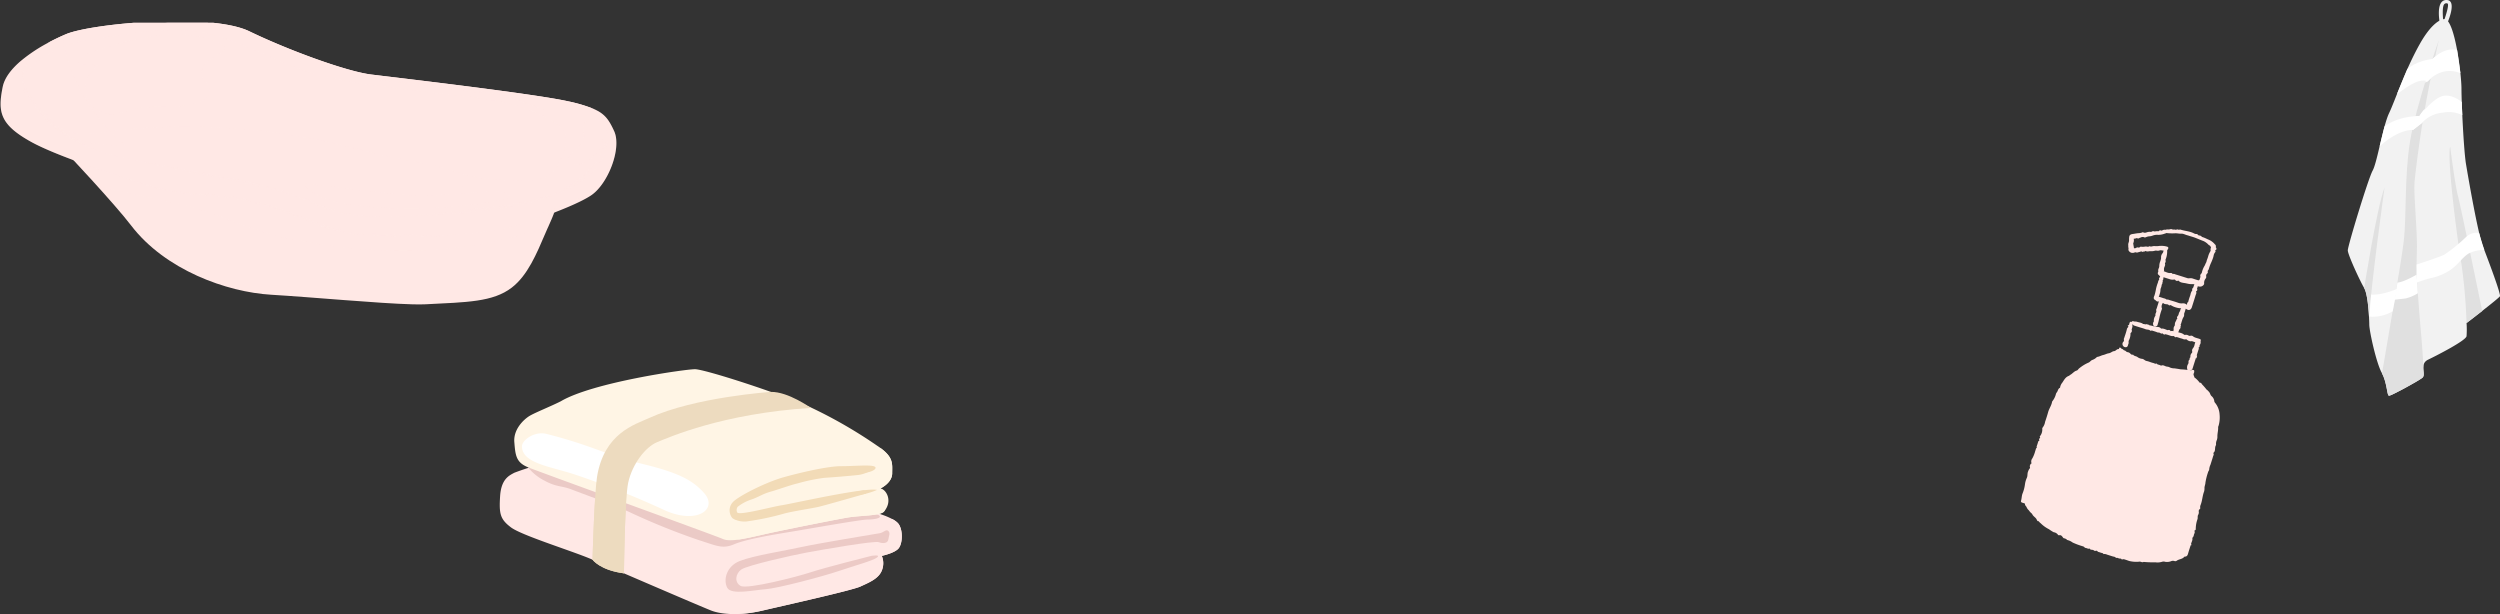 <svg xmlns="http://www.w3.org/2000/svg" xmlns:xlink="http://www.w3.org/1999/xlink" width="657" height="161.375" viewBox="0 0 657 161.375"><rect x="0" y="0" width="657" height="161.375" fill="#333333" stroke="none"/><defs><clipPath id="a"><rect width="162" height="74" transform="translate(0 0)" fill="#ffe8e5"/></clipPath><clipPath id="c"><rect width="132.627" height="29.231" fill="#ffe8e5"/></clipPath><clipPath id="d"><rect width="142.81" height="39.707" fill="#ffe8e5"/></clipPath><clipPath id="e"><rect width="27.461" height="28.638" fill="#ffe8e5"/></clipPath><clipPath id="f"><rect width="161.84" height="46.271" fill="#ffe8e5"/></clipPath><clipPath id="g"><rect width="48.872" height="19.409" fill="#ffe8e5"/></clipPath><clipPath id="h"><rect width="46.879" height="8.542" fill="#ffe8e5"/></clipPath><clipPath id="i"><rect width="62.855" height="14.68" fill="#ffe8e5"/></clipPath><clipPath id="j"><rect width="82.085" height="15.085" fill="#ffe8e5"/></clipPath><clipPath id="k"><rect width="18.621" height="14.872" fill="#ffe8e5"/></clipPath><clipPath id="l"><rect width="17.648" height="24.011" fill="#ffe8e5"/></clipPath><clipPath id="m"><rect width="54.711" height="6.587" fill="#ffe8e5"/></clipPath><clipPath id="n"><rect width="9.622" height="12.161" fill="#ffe8e5"/></clipPath><clipPath id="o"><rect width="38.242" height="20.911" fill="#ffe8e5"/></clipPath><clipPath id="p"><rect width="52.238" height="87.598" fill="#ffe8e5"/></clipPath><clipPath id="q"><rect width="105.662" height="64.348" fill="none"/></clipPath><clipPath id="r"><rect width="40" height="104" fill="none"/></clipPath></defs><g transform="translate(-483 -4859)"><g transform="translate(483 4865)"><g transform="translate(0 0)" clip-path="url(#a)"><g clip-path="url(#a)"><path d="M163.277,94.3c-.431.945-.85,1.917-1.271,2.9-2.308,5.385-4.645,11.058-8.835,14.283-4.958,3.812-11.826,3.824-22.664,4.382-.893.045-2.067.045-3.464.009-8.776-.228-26.282-1.876-37.113-2.52-11.655-.691-27.859-6.5-36.81-18.224-4.31-5.643-16.485-18.652-20.185-22.514L165.517,85.135s.554,3.031-2.24,9.164" transform="translate(-18.68 -41.898)" fill="#ffe8e5"/><g transform="translate(14.254 30.715)" opacity="0.22" style="mix-blend-mode:multiply;isolation:isolate"><g clip-path="url(#c)"><path d="M165.516,85.135,32.934,72.613c2.123,2.215,7.305,7.263,12,12.333,10.631,2.713,21.036,3.933,31.215,7.647a37.193,37.193,0,0,0,5.445,2.138c4.025,1.188,7.576,2.851,11.6,3.563,17.046,3.563,32.909,4.751,49.718,2.138,6.82-1.044,13.3-2.993,19.774-4.8q.3-.674.594-1.334c2.792-6.135,2.238-9.165,2.238-9.165" transform="translate(-32.934 -72.613)" fill="#ffe8e5"/></g></g><path d="M155.207,45.792c-4.472,3.01-17.16,7.375-22.068,8.664S93.963,59.437,80.2,52.295s-32.411-6.558-37.57-8.045S16.233,36.3,8,31.733-.775,23.851.553,17.293c.5-2.468,2.417-4.856,4.977-7a41.242,41.242,0,0,1,6.8-4.511c1.636-.888,3.281-1.668,4.823-2.323C23.876.6,55.15-2.257,65.369,2.689S90.886,13.238,97.377,14.043s42.876,5.041,51.709,7.034a39.19,39.19,0,0,1,6.672,1.957c.4.173.767.349,1.1.535,2.271,1.24,3.2,2.8,4.38,5.359,2.05,4.433-1.565,13.857-6.034,16.864" transform="translate(0.16 -0.461)" fill="#ffe8e5"/><path d="M157.16,34.368c-1.7,4.637-8.189,7.658-16.258,8.773-1.51.207-3.075.349-4.676.42-3.246.147-8.44.194-14.283.119-12.422-.166-27.771-.9-33.51-2.47-2.479-.677-7.339-1.63-13.249-2.661C70.24,37.686,64.562,36.767,58.93,35.9c-10.554-1.615-20.948-3.036-26.036-3.518C21.847,31.341,13.749,20.759,13.5,14.573c-.227-5.58,11.38-10.955,16.9-11.648,3.281-.413,10.195-1.3,16.845-1.938,4.533-.43,8.944-.741,12.006-.7C63.734.35,71.113,3.31,77.508,6.243c4.37,2.005,8.282,4,10.5,5.045,3.161,1.5,16.895,3.283,30.131,5.114,9.6,1.325,18.945,2.677,23.8,3.955.313.083.623.167.926.252,10.933,3.088,16.257,8.4,14.3,13.758" transform="translate(-7.558 -0.623)" fill="#ffe8e5"/><g transform="translate(5.934 1.86)" opacity="0.24" style="mix-blend-mode:screen;isolation:isolate"><g clip-path="url(#d)"><path d="M154.439,40.352c1.518-3.074,3.547-7.418-.558-10.231-10.23-7.01-23.908-6.943-35.748-8.577-11.211-1.548-22.9-2.329-33.516-6.506C74.937,11.229,65.7,5.764,55.035,5.431c-8.2-.256-16.536,1.617-24.641,2.635-5.519.694-17.126,6.069-16.9,11.648.142,3.484,4.394,5.549,6.558,8.144,4.685,5.619,8.581,5.321,15.12,4.429a151.019,151.019,0,0,1,22.86-1.456,174.916,174.916,0,0,1,32.9,3.442c7.677,1.5,15.121,3.8,22.842,5.238a101.331,101.331,0,0,1,14.187,3.343c4.4,1.5,7.766,1.781,12.5,2.043,6.011.332,11.231,1.018,13.978-4.545" transform="translate(-13.492 -5.407)" fill="#ffe8e5"/></g></g><g transform="translate(5.934 4.07)" opacity="0.17" style="mix-blend-mode:multiply;isolation:isolate"><g clip-path="url(#e)"><path d="M24.3,11.809q-.1-.618-.178-1.255c-5.417,2.152-10.788,5.984-10.629,9.879.252,6.186,8.353,16.769,19.4,17.813,1.982.187,4.771.517,8.058.945C32.826,32.136,26.578,23.426,24.3,11.809" transform="translate(-13.491 -10.554)" fill="#ffe8e5"/></g></g><g transform="translate(0.16 9.829)" opacity="0.18" style="mix-blend-mode:screen;isolation:isolate"><g clip-path="url(#f)"><path d="M155.3,59.008c-4.472,3.01-17.253,7.834-22.161,9.124S93.964,73.114,80.2,65.971s-32.411-6.559-37.57-8.046S16.234,49.977,8,45.409-.774,37.528.554,30.969c.5-2.468,2.417-4.855,4.976-7-.483,7.44,4.236,14.8,10.491,19.079,6.906,4.73,15.358,6.483,23.583,7.984,12.157,2.219,24.438,4.126,36.142,8.1,5.924,2.012,11.724,4.556,17.9,5.532,5.691.9,11.5.432,17.236-.123q10.085-.976,20.136-2.3c6.011-.793,12.1-1.706,17.633-4.2,4.358-1.965,8.478-5.15,10.079-9.666a11.236,11.236,0,0,0-1.87-11.129c2.271,1.24,3.2,2.8,4.38,5.359,2.05,4.433-1.472,13.4-5.942,16.4" transform="translate(0 -23.966)" fill="#ffe8e5"/></g></g><path d="M172.247,23.034q-27.391-3.634-54.78-7.266c-6.577-.872-13.211-1.758-19.451-4.017-3.821-1.383-7.99-4.1-11.738-5.671C70.7-.437,55.523,0,38.014,3.5a86.946,86.946,0,0,0-9.191,2.275c1.636-.888,3.281-1.667,4.823-2.323C40.365.6,71.639-2.256,81.858,2.689s25.517,10.55,32.009,11.355,42.876,5.041,51.709,7.034a39.2,39.2,0,0,1,6.672,1.957" transform="translate(-16.329 -0.461)" fill="#ffe8e5"/><g transform="translate(110.237 31.321)" opacity="0.51"><g clip-path="url(#g)"><path d="M306.1,74.023a17.621,17.621,0,0,1-3.119,6.234,23.078,23.078,0,0,1-5.1,4.8A36.745,36.745,0,0,1,284.958,90.3c-2.277.514-4.576.9-6.876,1.26s-4.608.675-6.921.929-4.633.461-6.954.626-4.647.26-6.972.314l0-.038.94-.058-.937.1,0-.038c4.642-.28,9.274-.692,13.883-1.278s9.213-1.266,13.739-2.273a48.4,48.4,0,0,0,6.661-1.945,30.713,30.713,0,0,0,6.165-3.14,22.991,22.991,0,0,0,5.126-4.642,18.051,18.051,0,0,0,3.3-6.093" transform="translate(-257.233 -74.023)" fill="#ffe8e5"/></g></g><g transform="translate(96.55 14.679)" opacity="0.49"><g clip-path="url(#h)"><path d="M225.248,35.263c3.98.3,7.953.685,11.924,1.092s7.935.879,11.9,1.371q2.968.394,5.931.837c1.973.316,3.95.6,5.906,1.04a37.435,37.435,0,0,1,5.718,1.829c1.86.731,3.711,1.487,5.5,2.373-1.835-.787-3.7-1.5-5.583-2.154a37.519,37.519,0,0,0-5.712-1.69c-3.908-.741-7.869-1.259-11.824-1.765-3.954-.531-7.916-.994-11.877-1.48Z" transform="translate(-225.248 -35.263)" fill="#ffe8e5"/></g></g><g transform="translate(36.838 36.344)" opacity="0.5"><g clip-path="url(#i)"><path d="M85.711,85.722l15.9,3.121c5.287,1.076,10.638,1.84,15.909,3.09,2.632.623,5.25,1.314,7.825,2.159,1.289.416,2.564.883,3.813,1.419.627.261,1.238.565,1.846.875s1.191.611,1.81.871a36.977,36.977,0,0,0,7.723,2.276,44.013,44.013,0,0,0,8.032.863,44.172,44.172,0,0,1-8.074-.634,37.064,37.064,0,0,1-7.823-2.168c-.631-.254-1.244-.554-1.854-.856l-.9-.442c-.3-.148-.614-.27-.92-.406-1.235-.522-2.5-.978-3.785-1.385-2.562-.826-5.174-1.5-7.8-2.108s-5.265-1.167-7.917-1.648c-2.662-.463-5.314-.991-7.956-1.547l-7.923-1.694Z" transform="translate(-85.711 -85.722)" fill="#ffe8e5"/></g></g><g transform="translate(33.724 41.016)" opacity="0.46"><g clip-path="url(#j)"><path d="M78.434,96.6a69.813,69.813,0,0,0,10.114,2.809c1.716.339,3.444.611,5.181.8s3.48.2,5.241.292a72.211,72.211,0,0,1,10.429,1.468q2.579.54,5.124,1.227a46.476,46.476,0,0,1,5.029,1.614c3.245,1.335,6.484,2.657,9.8,3.77a45.958,45.958,0,0,0,10.161,2.4c.862.077,1.733.05,2.614.058l2.63.035q2.629.05,5.256.137,5.254.2,10.5.478c-7.011-.213-14-.329-21.029-.343a30.9,30.9,0,0,1-5.21-.876c-1.71-.418-3.394-.927-5.061-1.48-3.336-1.1-6.6-2.417-9.841-3.74a46.063,46.063,0,0,0-4.972-1.617q-2.528-.7-5.094-1.242a77.314,77.314,0,0,0-10.364-1.528c-1.736-.116-3.5-.147-5.249-.358s-3.479-.5-5.2-.867A69.926,69.926,0,0,1,78.434,96.6" transform="translate(-78.434 -96.603)" fill="#ffe8e5"/></g></g><g transform="translate(142.212 35.297)" opacity="0.51"><g clip-path="url(#k)"><path d="M331.953,98.155c1.927-.856,3.922-1.53,5.865-2.324a46.208,46.208,0,0,0,5.7-2.609,12.642,12.642,0,0,0,4.451-4.246,16.747,16.747,0,0,0,1.525-2.733,20.365,20.365,0,0,0,1.078-2.961,16.7,16.7,0,0,1-2.3,5.895,15.286,15.286,0,0,1-1.972,2.511c-.192.186-.37.382-.573.56s-.41.359-.627.517l-.662.459-.686.41a30.921,30.921,0,0,1-2.862,1.381c-.972.413-1.95.811-2.946,1.155s-1.991.69-2.991,1.017-2.01.619-3,.967" transform="translate(-331.953 -83.283)" fill="#ffe8e5"/></g></g><g transform="translate(5.794 8.697)" opacity="0.54"><g clip-path="url(#l)"><path d="M16.147,21.33a14.332,14.332,0,0,0-2.2,3.426,5.612,5.612,0,0,0-.219,3.918,6.879,6.879,0,0,0,.366.93c.13.3.3.606.452.909.321.6.653,1.2,1.006,1.778a33.575,33.575,0,0,0,2.3,3.364,24.7,24.7,0,0,0,2.719,3.018,16.586,16.586,0,0,0,1.565,1.285c.543.391,1.128.768,1.683,1.164a32.827,32.827,0,0,0,6.991,4.218,18.147,18.147,0,0,1-3.743-1.688c-1.18-.7-2.307-1.483-3.452-2.227a22.367,22.367,0,0,1-3.334-2.433,24.94,24.94,0,0,1-2.8-3.047,33.953,33.953,0,0,1-2.3-3.434c-.351-.593-.68-1.2-1-1.809a9.719,9.719,0,0,1-.8-1.929,6.206,6.206,0,0,1-.193-2.094,6.012,6.012,0,0,1,.549-2.017,13.454,13.454,0,0,1,2.412-3.334" transform="translate(-13.166 -21.33)" fill="#ffe8e5"/></g></g><g transform="translate(79.797 42.227)" opacity="0.46"><g clip-path="url(#m)"><path d="M186.1,99.424c3.138,3.95,8.562,5.11,13.561,5.706a125.69,125.69,0,0,0,41.15-1.9c-1.278-1.732-3.8-1.794-5.941-1.661-8.381.522-16.827,1.513-25.217.593-7.85-.862-15.687-1.921-23.554-2.736" transform="translate(-186.099 -99.424)" fill="#ffe8e5"/></g></g><g transform="translate(149.037 25.229)" opacity="0.46"><g clip-path="url(#n)"><path d="M351.986,65.975a12.907,12.907,0,0,1-2.5,2.726,4.371,4.371,0,0,0-1.579,3.233,8.6,8.6,0,0,0,9.607-8.005c.127-1.988-1.459-4.984-3.963-3.845-2.448,1.113-.469,3.884-1.568,5.891" transform="translate(-347.902 -59.834)" fill="#ffe8e5"/></g></g><g transform="translate(20.72 3.088)" opacity="0.14"><g clip-path="url(#o)"><path d="M50.76,13.168c-1.346.517-2.93,1.508-2.69,2.933a14.631,14.631,0,0,1,5.1.407,6.992,6.992,0,0,0-3.2,7.553,6.964,6.964,0,0,0,6.4,5.116c1.955.046,3.816-.751,5.714-1.223,5.452-1.356,11.331-.039,16.728-1.6a6.1,6.1,0,0,0,2.823-1.52,2.782,2.782,0,0,0,.637-2.993c-.388-.809-1.245-1.3-1.694-2.074-.765-1.324-.1-3.073,1-4.136a27.127,27.127,0,0,1,3.8-2.536c.479-.328.983-.806.907-1.384-.068-.516-.567-.848-1.027-1.089-9.486-4.972-25.1-1.054-34.493,2.55" transform="translate(-48.045 -8.267)" fill="#ffe8e5"/></g></g></g></g></g><g transform="translate(1014.094 4919.201)"><g clip-path="url(#p)"><path d="M45.01,236.579l.494.155a1.057,1.057,0,0,1-.093.848c-.161.4.155.678.174,1.026a6.189,6.189,0,0,1,1.166,1.1c.113.106.153.312.365.312.273,0,.349.228.484.418a14.993,14.993,0,0,1,1.217,1.407c.01.019.058.012.079.028a5.023,5.023,0,0,1,.561.577c.294.316.3.773.642,1.078a2,2,0,0,1,.727,1.365.78.78,0,0,0,.192.387,5.3,5.3,0,0,1,1.2,3.132,7.866,7.866,0,0,1-.259,2.876,1.288,1.288,0,0,0-.125.419c.047.805-.2,1.587-.2,2.383a2.592,2.592,0,0,1-.143.99,2.323,2.323,0,0,0-.218,1.026.594.594,0,0,1-.058.41c-.352.581.018,1.381-.582,1.884-.037.031-.07.13-.05.162.212.334-.041.614-.115.908-.092.37-.224.729-.338,1.094l-.317,1.008a3.572,3.572,0,0,0-.316,1.091c.015.4-.277.611-.341.951a15.816,15.816,0,0,0-.664,2.673c-.008.435-.223.857-.25,1.325a3.2,3.2,0,0,1-.1.989c-.458,1.163-.455,2.444-.942,3.6a1.284,1.284,0,0,0-.064.74c.047.277-.361.346-.371.633,0,.056-.062.124-.046.166a1.365,1.365,0,0,1-.174,1.07c-.161.36-.018.73-.143,1.08a7.7,7.7,0,0,0-.454,2.568.322.322,0,0,1-.216.343.177.177,0,0,0-.124.2c.219.4-.119.719-.165,1.078a1.175,1.175,0,0,1-.406.719c.173.58-.221,1.05-.314,1.579-.016.092.011.171.121.184l-.053.168c-.159-.064-.2.052-.233.166-.2.644-.419,1.285-.6,1.935-.133.468-.283.885-.868.878a.207.207,0,0,0-.149.053c-.515.651-1.385.584-2,1.041a.679.679,0,0,1-.625.065,1.214,1.214,0,0,0-.877.062,3.039,3.039,0,0,1-1.437.168,1.588,1.588,0,0,0-.789-.062,4.084,4.084,0,0,1-1.92.171,23.955,23.955,0,0,1-3.052-.105c-.389.254-.727-.146-1.129-.06a7.671,7.671,0,0,1-2.33-.112,4.166,4.166,0,0,1-.823-.249c-.3-.095-.6-.206-.906-.279-.243-.058-.563.232-.732-.164a1.6,1.6,0,0,1-.837-.16c-.2-.122-.43.1-.631-.164-.129-.171-.471-.173-.718-.25l-.74-.233c-.247-.078-.492-.162-.74-.231a1.554,1.554,0,0,0-.947-.151c-.163-.35-.539-.266-.81-.4-.253-.122-.637-.125-.765-.318-.252-.379-.57.029-.834-.171a1.194,1.194,0,0,0-.807-.249c-.3.046-.269-.4-.619-.284-.225.077-.533-.155-.811-.18-.314-.028-.429-.335-.7-.42a18.717,18.717,0,0,1-2.771-1.019,3.873,3.873,0,0,0-1.428-.665,1.391,1.391,0,0,0-.867-.453.46.46,0,0,1-.245-.209c-.252-.339-.489-.716-1.022-.572a.335.335,0,0,1-.288-.136,1.646,1.646,0,0,0-1.111-.667,4.4,4.4,0,0,1-.553-.316,6.652,6.652,0,0,1-.675-.46,8.307,8.307,0,0,1-2.036-1.418c-.218-.235-.522-.387-.663-.7-.442.073-.487-.363-.629-.586-.257-.4-.673-.626-.945-1.005-.123-.172-.173-.388-.392-.529a3.718,3.718,0,0,1-.637-.73,2.288,2.288,0,0,1-.588-.793c-.095-.307-.452-.462-.437-.842.006-.148-.14-.229-.293-.264a4.125,4.125,0,0,1-.493-.153.364.364,0,0,1-.257-.469c.186-.6.161-1.233.371-1.84a9.876,9.876,0,0,0,.677-2.581,5.887,5.887,0,0,1,.511-1.68c.213-.542.055-1.141.328-1.67a2.174,2.174,0,0,1,.4-.729c.221-.2-.115-.544.084-.814.1-.13.046-.355.265-.417a.168.168,0,0,0,.1-.211,1.322,1.322,0,0,1,.256-1.228,8.957,8.957,0,0,0,.748-1.917c.055-.136.091-.279.133-.42.05-.167.08-.346.286-.4a.67.67,0,0,1-.018-.475c.142-.385.259-.781.373-1.176.051-.177.359-.177.292-.378s-.147-.35.117-.489-.1-.373.038-.533a2.739,2.739,0,0,0,.62-1.966.475.475,0,0,1,.106-.33,3.163,3.163,0,0,0,.633-1.485c.3-.861.575-1.729.82-2.606s.83-1.647,1-2.567a.54.54,0,0,1,.089-.243,5.037,5.037,0,0,0,.914-1.783,1.242,1.242,0,0,1,.243-.537c.327-.36.3-.98.838-1.208.034-.015.049-.106.053-.163a2.647,2.647,0,0,1,.582-1.214c.45-.684.839-1.457,1.691-1.76.147-.052.278-.22.4-.284.6-.323,1-.941,1.692-1.12.293-.076.432-.45.659-.592a10.491,10.491,0,0,1,2.4-1.482c.357-.109.614-.535.969-.692a3.024,3.024,0,0,0,1.087-.614.653.653,0,0,1,.348-.226c.526-.066.974-.37,1.484-.479s.964-.391,1.486-.459c.505-.065.88-.516,1.384-.558.477-.04.71-.624,1.227-.534.017,0,.065-.089.074-.141.071-.406.316-.239.505-.149.084.04.075.234.216.233.317,0,.419.368.7.406.321.043.45.392.78.45a1.162,1.162,0,0,1,.74.353c.134.15.4.443.732.278.281.473.881.369,1.263.731a2.6,2.6,0,0,0,1.21.407c.421.091.67.491,1.109.553a5.848,5.848,0,0,1,.906.274,8.223,8.223,0,0,0,.823.252c.292.059.559.329.889.118.166.321.508.3.783.412.16.063.363.193.486.141.439-.184.784.082,1.135.206s.7.066,1.035.279a2.855,2.855,0,0,0,1.2.253c.542.064,1.1.156,1.64.258a22.057,22.057,0,0,1,2.5.249.517.517,0,0,0,.573-.168" transform="translate(0 -199.635)" fill="#ffe8e5"/><path d="M217.294,33.478l.043-.2-.132-.043c.01-.025.02-.051.032-.09.163-.534.331-1.087.513-1.623a.487.487,0,0,0-.027-.331c-.006-.017-.014-.041-.019-.058l.028-.014a.477.477,0,0,0,.244-.543c0-.022,0-.052-.005-.073a1.062,1.062,0,0,0,.275-.851,1.278,1.278,0,0,1,.029-.348c.041-.141.028-.329-.27-.424l-.038-.013c-.085-.033-.171-.062-.257-.089-.113-.035-.228-.068-.342-.1s-.221-.062-.33-.1a2.294,2.294,0,0,1-.783-.388.818.818,0,0,0-.269-.145.69.69,0,0,0-.437,0,.489.489,0,0,1-.322-.007,2.118,2.118,0,0,1-.288-.125l-.118-.056a.718.718,0,0,0-.087-.034,1.209,1.209,0,0,0-.482-.026.8.8,0,0,1-.275,0,.175.175,0,0,1-.063-.035,2.383,2.383,0,0,0-.872-.459c-.141-.044-.284-.081-.426-.118-.085-.022-.169-.044-.253-.067l-.017-.005a.769.769,0,0,0,.068-.1,1.649,1.649,0,0,0,.125-.327.675.675,0,0,1,.224-.4.7.7,0,0,0,.207-.48.363.363,0,0,0-.035-.187.337.337,0,0,0,.127-.22.3.3,0,0,0-.079-.238.643.643,0,0,1,.069-.183,1.278,1.278,0,0,0,.091-.227c.051-.194.115-.39.176-.581.042-.129.084-.257.122-.387a3.139,3.139,0,0,1,.315-.659l.057-.1a1.092,1.092,0,0,0,.1-.556,1.018,1.018,0,0,1,.056-.409,4.619,4.619,0,0,0,.226-.665c.031-.109.062-.218.1-.326.024-.074.042-.121.055-.151.053.03.121.079.148.1a1.406,1.406,0,0,0,.392.206c.255.08.726.11,1.018-.591a2.531,2.531,0,0,0,.092-.277c.011-.038.022-.076.034-.114q.123-.393.249-.785c.214-.675.436-1.373.641-2.065a1.933,1.933,0,0,1,.071-.189.972.972,0,0,0,.061-.82.1.1,0,0,1,.043-.066.439.439,0,0,0,.254-.236.345.345,0,0,0-.008-.274c-.061-.133-.021-.245.055-.431a1.434,1.434,0,0,0,.106-.343c0-.013,0-.024.006-.033l.01.005a1.018,1.018,0,0,0,.176.074,1.4,1.4,0,0,0,.693.01c.316-.062.813-.45.783-.778a1.8,1.8,0,0,1,.447-1.379.658.658,0,0,0,.089-.518.784.784,0,0,1,.235-.711.467.467,0,0,0,.179-.507c-.064-.13-.029-.2.1-.373a1,1,0,0,0,.182-.347,10.238,10.238,0,0,1,.616-1.68,13.548,13.548,0,0,0,.524-1.334c.044-.14.077-.284.109-.423a1.811,1.811,0,0,1,.432-.972l.089-.085-.034-.119c-.074-.263-.048-.314.094-.378a.279.279,0,0,0,.151-.165.506.506,0,0,0-.065-.4c-.016-.031-.036-.062-.056-.093-.048-.073-.048-.08-.044-.092a.614.614,0,0,0-.21-.714l-.056-.06a4.323,4.323,0,0,0-1.667-1.2c-.184-.074-.37-.162-.549-.248a7.02,7.02,0,0,0-.9-.376c-.086-.027-.174-.051-.257-.07a.7.7,0,0,0-.419-.329,1.763,1.763,0,0,0-.317-.06l-.086-.011-.024-.006a.47.47,0,0,1-.168-.133.726.726,0,0,0-.3-.218.474.474,0,0,0-.188-.019.73.73,0,0,1-.3-.035,2.3,2.3,0,0,1-.326-.143c-.067-.033-.134-.067-.2-.1a5.72,5.72,0,0,0-.6-.225A13.657,13.657,0,0,0,214.3.467a13.331,13.331,0,0,1-1.309-.316L212.958.14a.365.365,0,0,0-.328.031c-.027.021-.048.032-.154,0l-.109-.035a.615.615,0,0,0-.526.033.681.681,0,0,1-.305-.019,1.055,1.055,0,0,0-.424-.023.441.441,0,0,1-.24-.024l-.084-.028L210.7.043a.621.621,0,0,0-.421-.009,1.6,1.6,0,0,1-.571.064,1.856,1.856,0,0,0-.733.1,1.019,1.019,0,0,0-.714.107.683.683,0,0,1-.443.091.359.359,0,0,1-.095-.047L207.7.331l-.029-.009a.278.278,0,0,0-.3.132c-.067.113-.152.117-.376.1l-.069,0a2.347,2.347,0,0,0-.461.032,1.266,1.266,0,0,1-.546,0,.584.584,0,0,1-.081-.032l-.12-.058-.1.086a.929.929,0,0,1-.661.142,2.706,2.706,0,0,0-.378.011,2.82,2.82,0,0,0-.491.121,1.26,1.26,0,0,1-.744.084.7.7,0,0,1-.154-.071L203.161.85l-.023-.007A.378.378,0,0,0,202.85.9c-.017.008-.034.017-.049.023a3.175,3.175,0,0,1-.887.157l-.057,0c-.3.025-.6.077-.889.126-.185.032-.37.064-.557.089-.847.113-.916.471-.958,1.045l-.006.085c-.009.118-.01.238-.01.358a1.768,1.768,0,0,1-.107.748,1.549,1.549,0,0,0-.1.741c0,.076.006.151,0,.223a2.017,2.017,0,0,0,.036.392,1.123,1.123,0,0,1,.008.5.316.316,0,0,0,.073.278l.016.024a1.158,1.158,0,0,0,.642.522,1.266,1.266,0,0,0,.745-.008c.041-.012.084-.026.128-.041a.867.867,0,0,1,.291-.066.839.839,0,0,0,.1.04.935.935,0,0,0,.617-.049,1.246,1.246,0,0,1,.2-.057,1.824,1.824,0,0,0,.294-.079.684.684,0,0,1,.4-.057.326.326,0,0,1,.1.051l.119.088.121-.086a.334.334,0,0,1,.165-.029.676.676,0,0,0,.428-.135c.014-.011.035-.028.052-.039a.915.915,0,0,0,.2.093,1.477,1.477,0,0,0,.689.006,1.489,1.489,0,0,1,.411-.029,3.231,3.231,0,0,0,1.225-.141,1.135,1.135,0,0,1,.418,0A1.32,1.32,0,0,0,207.5,5.6a1.04,1.04,0,0,1,.542,0,2.662,2.662,0,0,0,.472.041c-.021.068-.039.136-.056.2a1.179,1.179,0,0,1-.224.518,1.573,1.573,0,0,0-.383,1.137,1.515,1.515,0,0,1-.056.455c-.043.185-.1.364-.167.554a3.44,3.44,0,0,0-.249,1.286,1.343,1.343,0,0,1-.147.526c-.03.072-.06.144-.086.215a1.036,1.036,0,0,0-.036.454.544.544,0,0,1-.033.325.572.572,0,0,0-.067.448.6.6,0,0,0,.3.356.288.288,0,0,1,.052.065.5.5,0,0,0,.267.225l.018.005a.671.671,0,0,0-.155.253.435.435,0,0,1-.032.071.457.457,0,0,0-.114.488.169.169,0,0,1,0,.105.908.908,0,0,0-.277.556,1.351,1.351,0,0,1-.065.228,9.952,9.952,0,0,0-.538,1.93,13.244,13.244,0,0,1-.334,1.367c-.02.064-.048.13-.076.2a.973.973,0,0,0-.11.669.854.854,0,0,0,.394.4,1.1,1.1,0,0,1,.232.176.506.506,0,0,0,.235.168.569.569,0,0,0,.274,0l.055-.008A.568.568,0,0,1,207.27,19a.594.594,0,0,1-.027.123c-.125.405-.253.81-.38,1.214l-.16.506a1.209,1.209,0,0,1-.052.126.577.577,0,0,0-.07.457c.073.177.016.337-.083.582a1.19,1.19,0,0,0-.12.753,2.092,2.092,0,0,0-.419,1.5c-.008.015-.024.039-.036.056l-.028.042a.968.968,0,0,0-.03,1.01.562.562,0,0,0,.3.215.592.592,0,0,0,.7-.242.983.983,0,0,0,.09-.249c.008-.03.015-.059.024-.087.178-.551.305-1.12.428-1.671a13.611,13.611,0,0,1,.621-2.192.317.317,0,0,0,.018-.06.4.4,0,0,0-.005-.35l-.011-.029a1.361,1.361,0,0,1,.1-.938c.026-.076.052-.151.076-.228a.749.749,0,0,1,.215-.1.851.851,0,0,0,.389.245,2.013,2.013,0,0,0,.446.071,1.679,1.679,0,0,1,.355.053.437.437,0,0,1,.213.136.306.306,0,0,0,.144.095.407.407,0,0,0,.338-.053.062.062,0,0,1,.064-.008.69.69,0,0,1,.137.074,4.883,4.883,0,0,0,1.147.515,5.18,5.18,0,0,0,1.487.254,1.516,1.516,0,0,1-.088.149.871.871,0,0,0-.186.585.327.327,0,0,0-.1.087,2.182,2.182,0,0,0-.278.651,1.383,1.383,0,0,1-.337.667.366.366,0,0,0-.027.494.074.074,0,0,1,0,.068.961.961,0,0,0-.287.462,1.072,1.072,0,0,1-.086.2,1.573,1.573,0,0,0-.278.946.516.516,0,0,1-.126.375,1.543,1.543,0,0,0-.119.21,1.278,1.278,0,0,0-.08.591.919.919,0,0,1-.037.382c-.013.031-.024.063-.036.094s-.021.059-.033.085l-.042-.024a.455.455,0,0,0-.106-.049.775.775,0,0,0-.415.015,1.215,1.215,0,0,1-.12.024.537.537,0,0,0-.316-.3.7.7,0,0,0-.37.009.42.42,0,0,1-.155.018c-.115-.04-.23-.088-.345-.135-.152-.062-.309-.127-.472-.179a1.8,1.8,0,0,0-.844-.081,1.036,1.036,0,0,0-.541-.38,1.439,1.439,0,0,0-.51-.06,1.969,1.969,0,0,1-.731-.122l-.25-.08a3.691,3.691,0,0,0-.373-.1c-.041-.008-.081-.02-.121-.031a1.044,1.044,0,0,0-.438-.05c-.021-.013-.054-.037-.077-.055a.97.97,0,0,0-.284-.162.51.51,0,0,0-.093-.02.527.527,0,0,1-.1-.023l-.1-.034a.7.7,0,0,0-.495,0,.305.305,0,0,1-.123-.021l-.091-.03a.725.725,0,0,0-.364-.036,2.036,2.036,0,0,0-.67-.338c-.151-.048-.305-.084-.455-.12s-.288-.069-.425-.111l-.092-.03a1.816,1.816,0,0,0-.486-.064,1.549,1.549,0,0,1-.4-.049.587.587,0,0,1-.092-.037l-.017-.008-.016-.005a.236.236,0,0,0-.189.024.387.387,0,0,0-.172.189l-.032-.012c-.024-.009-.048-.018-.071-.026a.345.345,0,0,0-.438.182,1.3,1.3,0,0,0-.108.347c-.044.215-.073.3-.2.356l-.224.1.135.2c.07.1.062.13-.089.293a.849.849,0,0,0-.24.389,16.04,16.04,0,0,1-.5,1.7c-.076.227-.152.455-.224.683a.762.762,0,0,1-.031.075.483.483,0,0,0-.056.341.6.6,0,0,1-.214.664.865.865,0,0,0,.417,1.306.986.986,0,0,0,.333.04.589.589,0,0,0,.537-.529,1.383,1.383,0,0,1,.077-.226.915.915,0,0,0,.1-.527.987.987,0,0,1,.138-.66c.032-.069.064-.14.093-.213a3.653,3.653,0,0,0,.262-1.264v-.075c0-.186.007-.223.086-.281a.673.673,0,0,0,.251-.725.4.4,0,0,1,.017-.326c.014-.045.028-.089.039-.135s.028-.1.044-.153a1.047,1.047,0,0,0,.037-.7.262.262,0,0,1,.031-.157c.014-.023.025-.026.029-.026a.14.14,0,0,1,.065.005.109.109,0,0,1,.075.074.448.448,0,0,0,.316.239q.364.118.73.232l.691.217c.152.048.306.093.46.137s.3.088.451.135c.221.07.4.134.562.2.036.015.072.028.109.04a2.517,2.517,0,0,0,.469.086,2.139,2.139,0,0,1,.39.069.65.65,0,0,1,.27.156.293.293,0,0,0,.12.07.331.331,0,0,0,.286-.033.128.128,0,0,1,.138-.015c.034.011.068.025.1.039s.09.037.135.051l.04.011c.1.025.194.054.289.084l.222.072.226.073c.063.02.128.048.192.075s.154.065.229.089a.7.7,0,0,0,.346.033.205.205,0,0,1,.1,0,.649.649,0,0,1,.143.077.946.946,0,0,0,.228.116.643.643,0,0,0,.087.021c.013,0,.026.01.039.016a.814.814,0,0,0,.079.031.356.356,0,0,0,.318-.042l.024-.015a.479.479,0,0,1,.044.068.49.49,0,0,0,.285.223.412.412,0,0,0,.334-.024.192.192,0,0,1,.184-.01c.027.008.054.018.08.028s.066.024.1.035.052.015.078.021c.078.017.154.038.23.062.1.032.2.069.3.1s.213.077.321.11a2.074,2.074,0,0,0,.923.1.159.159,0,0,1,.049.009.237.237,0,0,1,.093.051.569.569,0,0,0,.28.245.437.437,0,0,0,.353-.055c.007,0,.014-.008.044,0a.8.8,0,0,1,.088.037,1.156,1.156,0,0,0,.149.059l.005,0c.07.019.139.04.208.062l.236.077.241.078c.123.039.247.075.372.105l.068.019c.065.02.128.045.191.07s.146.057.22.081a1.011,1.011,0,0,0,.584.025.224.224,0,0,1,.134,0,.824.824,0,0,1,.238.156,1.158,1.158,0,0,0,.381.234.667.667,0,0,0,.092.022l.022.006a.872.872,0,0,1,.086.035,1.21,1.21,0,0,0,.123.049.4.4,0,0,0,.227.011.888.888,0,0,1,.522.033c.082.026.162.056.242.087s.176.067.265.095c.058.018.116.034.175.047a4.524,4.524,0,0,0-.185.6,2.154,2.154,0,0,1-.432.979.951.951,0,0,0-.2.846.428.428,0,0,1-.135.426,1.275,1.275,0,0,0-.323,1.074l0,.014a.447.447,0,0,0-.215.475.316.316,0,0,1-.006.122c-.262.111-.334.59-.284.8.022.1.015.106-.052.211L215,35.4a1.7,1.7,0,0,0-.229,1.548.471.471,0,0,0,.285.3.565.565,0,0,0,.3,0,1,1,0,0,0,.814-.713c.27-.881.544-1.743.8-2.543.007-.023.014-.049.019-.075l.152.046ZM212.46,19.412l-.109-.037c-.311-.112-.633-.22-.986-.331-.337-.106-.7-.214-1.118-.332l-.04-.012c-.056-.018-.111-.038-.167-.059s-.125-.046-.188-.066a1.208,1.208,0,0,0-.495-.06.08.08,0,0,1-.029,0,.791.791,0,0,1-.163-.092,1.206,1.206,0,0,0-.3-.16.627.627,0,0,0-.073-.018,2.765,2.765,0,0,1-.306-.08c-.081-.026-.162-.053-.242-.081s-.168-.058-.253-.084c-.044-.014-.089-.025-.135-.035s-.071-.016-.105-.027a.236.236,0,0,1-.068-.031.382.382,0,0,0-.112-.058.463.463,0,0,0-.343.044.864.864,0,0,1,.069-.2,1.46,1.46,0,0,0,.085-.233c.031-.128.069-.253.106-.377a3.461,3.461,0,0,0,.2-1.082,1.641,1.641,0,0,1,.141-.574,2.173,2.173,0,0,0,.177-.759.5.5,0,0,1,.065-.126.635.635,0,0,0,.127-.493.532.532,0,0,0,.087-.438.291.291,0,0,1,0-.149.687.687,0,0,0,.148-.631.345.345,0,0,0,.083-.15s0-.01,0-.015l.416.129.979.31.293.09a2.21,2.21,0,0,0,.805.1c.045,0,.093-.009.143-.015a.777.777,0,0,1,.309,0,.247.247,0,0,1,.144.125.494.494,0,0,0,.27.191.531.531,0,0,0,.438-.041.123.123,0,0,1,.1-.016,1.644,1.644,0,0,0,.777.488,4.478,4.478,0,0,0,.746.146c.236.032.477.083.711.132a5.033,5.033,0,0,0,1.7.156c.019.006.038.014.057.022s.06.024.089.033a.545.545,0,0,0,.084.02l.057.01c-.022.04-.051.084-.065.107a1.567,1.567,0,0,0-.17.426.781.781,0,0,1-.244.458c-.141.1-.136.3-.132.457a.311.311,0,0,0,.034.131,2.18,2.18,0,0,0-.463,1.026,4.077,4.077,0,0,1-.129.443,13.243,13.243,0,0,0-.473,1.52c-.008.035-.042.065-.1.111a.468.468,0,0,0-.2.343v.044c0,.124,0,.165-.069.237l-.035.037a1.181,1.181,0,0,0-.5-.309,1.806,1.806,0,0,0-.712-.052,2.356,2.356,0,0,1-.911-.11m-3.835-8.648a1.508,1.508,0,0,1,.145-.882c.043-.114.085-.229.119-.345a.78.78,0,0,0,0-.382c-.022-.116-.031-.174.007-.239a.806.806,0,0,0,.094-.815c.008-.021.02-.047.028-.065.016-.037.033-.073.044-.106a5.614,5.614,0,0,0,.384-2.3.436.436,0,0,1,.078-.158c.187-.3.281-.446.218-.617a.445.445,0,0,0-.324-.242c-.052-.016-.115-.034-.189-.054a5.53,5.53,0,0,0-2.117-.095,5.243,5.243,0,0,1-.979,0,2.035,2.035,0,0,0-.57.065,1.2,1.2,0,0,1-.6.029.626.626,0,0,1-.06-.022l-.1-.045-.094.065a.743.743,0,0,1-.561.057,1.679,1.679,0,0,0-.514-.013,2.934,2.934,0,0,1-1.016.027.48.48,0,0,0-.407.151c-.079.067-.119.1-.171.095a.826.826,0,0,1-.137-.023.644.644,0,0,0-.667.139.727.727,0,0,1-.228.04l-.066.006a.484.484,0,0,1-.177,0c-.013,0-.053-.016-.081-.291-.013-.123-.037-.243-.06-.358a3.157,3.157,0,0,1-.057-.355,1.3,1.3,0,0,0-.024-.15c-.019-.092-.025-.135-.008-.166a1.748,1.748,0,0,0,.142-1.049l-.008-.1a.292.292,0,0,1,0-.054,1.053,1.053,0,0,0,.547-.069.621.621,0,0,1,.357-.051.3.3,0,0,1,.059.027.405.405,0,0,0,.084.038.468.468,0,0,0,.413-.1.458.458,0,0,1,.083-.048c.109-.03.214-.07.316-.108a1.085,1.085,0,0,1,.707-.109.65.65,0,0,1,.116.05.484.484,0,0,0,.088.037.707.707,0,0,0,.528-.084,2.381,2.381,0,0,1,.817-.194,2.976,2.976,0,0,0,.9-.206,3.247,3.247,0,0,1,1.4-.177,4.757,4.757,0,0,0,1.667-.3l.259-.08a.918.918,0,0,0,.14-.059c.067-.033.091-.043.128-.038a12.574,12.574,0,0,0,2.293.065,4.649,4.649,0,0,1,.754.049,4.9,4.9,0,0,0,.854.05,1.733,1.733,0,0,1,.627.1c.122.038.242.083.363.128s.255.1.384.135c.067.021.134.04.2.057s.142.038.211.06l.183.06.19.062c.148.047.3.091.446.135s.294.087.44.133c.2.064.367.121.519.179.329.127.655.26.981.393.422.172.858.35,1.294.512a4.162,4.162,0,0,1,1.29.949l.035.033a.906.906,0,0,0,.229.149.387.387,0,0,1,.2.16c.025.045.051.088.076.129.113.183.145.249.072.4a.961.961,0,0,0-.061.5.533.533,0,0,1-.046.351,4.792,4.792,0,0,0-.6,1.392,7.7,7.7,0,0,1-.27.773,2.539,2.539,0,0,0-.129.423,1.367,1.367,0,0,1-.131.389,2.892,2.892,0,0,0-.226.468,2.233,2.233,0,0,1-.193.4,5.723,5.723,0,0,0-.689,1.715l-.033.116a.509.509,0,0,1-.138.2.907.907,0,0,0-.229.351.71.71,0,0,0,0,.392c.021.095.028.135.009.175a2.345,2.345,0,0,0-.126.371,2.032,2.032,0,0,1-.1.3.327.327,0,0,1-.414.141l-.267-.082-.393-.121c-.152-.048-.3-.1-.453-.15q-.1-.035-.2-.067a1.879,1.879,0,0,0-.941-.09,1.322,1.322,0,0,1-.67-.081l-.543-.171-1.164-.367c-.39-.123-.78-.244-1.181-.363a1.535,1.535,0,0,1-.144-.057,2,2,0,0,0-.187-.073.676.676,0,0,0-.5.018v0a.463.463,0,0,0-.3-.273.559.559,0,0,0-.244-.02,1.722,1.722,0,0,1-.792-.087c-.152-.048-.3-.106-.458-.169s-.319-.126-.485-.178l-.068-.021a.413.413,0,0,0,.072-.311" transform="translate(-171.017 -0.001)" fill="#ffe8e5"/></g></g><g transform="translate(614.337 4956.027)"><g clip-path="url(#q)"><path d="M11.154,110.085a64.824,64.824,0,0,0-7.326,2.3c-1.3.718-3.452,1.581-3.74,6.179s0,6.036,2.874,8.192,16.527,6.323,21.413,8.479,28.6,12.359,31.185,13.365,7.329,1.437,13.509,0,23.569-5.317,25.724-6.323,4.742-2.012,5.6-4.168a5.036,5.036,0,0,0,0-3.88s3.449-.718,4.455-2.012,1.15-4.6,0-6.323-7.042-3.593-9.485-3.593-84.215-12.215-84.215-12.215" transform="translate(0 -85.175)" fill="#ffe8e5"/><path d="M294.884,175.133a4.8,4.8,0,0,0-1.644-1.3c-2-.379-6.209.3-10.931,1.156-13.437,2.443-22.131,4.287-24.431,4.671s-8.575,2.539-9.916,4.168a10.833,10.833,0,0,0-2.227,8.168c.48,2.719,1.429,5.637,5.016,6.75a32.31,32.31,0,0,0,8.349-.906c6.18-1.437,23.569-5.317,25.724-6.323s4.742-2.012,5.6-4.168a5.038,5.038,0,0,0,0-3.88s3.449-.718,4.455-2.012,1.15-4.6,0-6.323" transform="translate(-190.031 -134.415)" fill="#ffe8e5"/><path d="M32.778,113.9a13.209,13.209,0,0,0,4.407,3.545c3.162,1.724,4.407,1.245,7.09,2.3s12.072,4.407,15.808,6.227a178.868,178.868,0,0,0,17.688,7.1c4.6,1.437,6.072,2.38,9.234,1.039s10.731-2.587,14.85-3.257,18.323-3.225,20.239-3.225,4.467-.5,2.413-1.367S32.778,113.9,32.778,113.9" transform="translate(-25.361 -88.124)" fill="#ebcac6"/><path d="M112.222,20.12A123.713,123.713,0,0,0,94.593,9.964C85.971,6.132,66.809,0,64.318,0S37.492,3.449,29.061,8.431c-2.443,1.246-6.754,2.97-8.191,3.832s-4.3,3.449-4.021,6.9.428,5.317,3.589,6.611S69.731,43.736,71.6,44.6s5.6,0,10.635-1.15,18.826-3.88,22.132-4.455,8.623-.431,9.629-1.581.431-6.036-1.006-6.036c0,0,3.162-1.437,3.162-4.024s.481-4.326-3.928-7.233" transform="translate(-13.021)" fill="#fff5e5"/><path d="M57.552,82.508c-9.485-2.3-13.365-4.886-25.293-7.9-3.252-.823-6.466,1.7-6.467,3.227,0,4.666,7.919,5.34,14.659,7.695a229.9,229.9,0,0,1,22.994,9.2c8.479,3.737,13.974-.422,10.173-4.638-2.968-3.293-6.581-5.277-16.066-7.577" transform="translate(-19.956 -57.598)" fill="#fff"/><path d="M295.016,96.536c0-2.361.4-4.016-2.885-6.5a21.032,21.032,0,0,0-6.792-.543c-4.12.383-25.293,4.311-28.551,6.323s-6.611,3.066-7.473,6.227-2.268,6.515-.352,9.006a9.808,9.808,0,0,0,5.878,2.873c1.75-.261,3.855-.743,6.259-1.292,5.03-1.15,18.826-3.88,22.131-4.455s8.628-.427,9.629-1.581c2.491-2.874.431-6.036-1.006-6.036,0,0,3.162-1.437,3.162-4.024" transform="translate(-191.887 -69.183)" fill="#fff5e5"/><path d="M264.877,226.849c3.47,2.255,22.191-2.99,22.191-2.99l16.554-5.17c.544,1.662-15.129,6.563-17.431,6.892s-10.064,3.046-15.665,2.991c-5.063-.05-6.251-1.907-6.251-1.907Z" transform="translate(-204.475 -169.204)" fill="#ffe8e5"/><path d="M271.156,148.042a5.942,5.942,0,0,0,4.048.647,68.449,68.449,0,0,0,9.413-2.012c2.156-.575,7.186-1.342,8.838-1.713s12.056-3.364,12.515-3.48-.455-.916-.455-.916-9.977,2.013-12.564,2.731-21.8,4.743-21.8,4.743" transform="translate(-209.799 -108.761)" fill="#f2dbb7"/><path d="M275.968,126.362a11.4,11.4,0,0,1,3.516-1.911c2.084-.683,2.9-1.478,5.376-2.16,1.53-.421,5.138-1.724,6.9-2.12a47.7,47.7,0,0,1,7.114-1.473c2.191-.108,8.191-.647,8.946-.755a8.318,8.318,0,0,0,3.2-1.185c.467-.5-13.078-.144-15.269.682s-11.712,2.946-12.97,3.629-7.4,3.659-6.808,5.293" transform="translate(-213.491 -90.16)" fill="#f2dbb7"/><path d="M312.051,196.538a75.448,75.448,0,0,1-10.275,2.084c-4.945.507-20.252,4.634-22.419,4.814a5.937,5.937,0,0,0-4.74,2.681s-1.3-4.627,10.273-6.054c10.539-1.3,28.383-5.322,28.67-4.747s-1.509,1.221-1.509,1.221" transform="translate(-212.443 -151.078)" fill="#ffe8e5"/><path d="M305.68,118.28a16.416,16.416,0,0,1-5.024,1.332c-2.587.192-14.084,3.449-17.82,3.737s-12.5,3.593-14.946,2.491c-.7-.317-1.916-2.97.383-4.79s8.623-4.886,12.646-6.036,11.689-2.97,15.234-2.97,7.185-.383,8.623,0-.287,1.724-2.778,1.724-11.114.479-13.6,1.15-11.5,2.443-17.437,6.036c-1.943,1.175-2.491,2.4-2.012,3.257s9.2-1.533,11.784-1.916,21.694-4.733,24.952-4.015" transform="translate(-206.533 -86.559)" fill="#f2dbb7"/><path d="M300.573,193.823s2.6-.431,1.479.431-5.5,2.012-9.958,3.521-16.239,4.6-19.329,4.815-8.982,1.581-10.06-.359-.359-5.6,3.234-7.042,12-2.731,16.741-3.785c3.518-.782,19.211-3.4,20.133-3.544s1.641-1.15,2.215-.575.144,1.219,0,2.226-1.365,1.151-2.515.72-15.128,2.012-18.989,2.73-15.646,3.377-17.155,4.455-1.868,3.377-.144,4.311,14.73-2.371,18.4-3.593,15.952-4.311,15.952-4.311" transform="translate(-202.905 -144.77)" fill="#eccac6"/><path d="M14.484,139.369s5.461,2.323,10.06,4.539,14.8,5.234,20.551,7.533,15.09,5.117,15.665,8.091-1.581,6.854-5.317,5.561-16.383-8.766-19.114-9.772-13.652-4.455-17.1-6.323-6.754-2.707-6.9-5.09.041-5.454,2.156-4.539" transform="translate(-9.51 -107.705)" fill="#ffe8e5"/><path d="M107.721,70.44s1.982,2.772,8.263,3.587c0,0,.193-19.634,1.12-23.843,1.078-4.893,4.532-9.371,7.6-10.63s17.246-7.546,40.4-9c0,0-5.964-4.3-10.507-4.21,0,0-19.945,1.355-31.959,6.846-3.832,1.751-11.847,3.992-13.724,15.449-.7,4.295-1.191,21.8-1.191,21.8" transform="translate(-83.346 -20.38)" fill="#eddbbf"/><path d="M115.984,169.04s.109-11.107.558-18.4c-.1,1.477-4.755,14.786-6.767,9.5-1.458-3.833-1.468-8.638-1.362-10.993-.424,6.726-.691,16.312-.691,16.312s1.982,2.772,8.263,3.587" transform="translate(-83.346 -115.394)" fill="#eddbbf"/><path d="M127.3,72.5c-.863-.518-4.867,3.613-5.978,6.035a23.047,23.047,0,0,0-1.724,8.681c.041.782,1.517-1.665,2.529-2.3,1.1-.687.192,1.772,1.629,1.293,1.588-.529,3.183-6.429,6.563-11.006.575-.779-4.216,1.09-4.216-.2,0-.491,1.769-2.156,1.2-2.5" transform="translate(-92.53 -56.06)" fill="#eddbbf"/></g></g><g transform="translate(1100 4859)"><g clip-path="url(#r)"><path d="M62.257,0c3.121,0,0,6.632,0,6.632H60.621S59.135,0,62.257,0m-.793,5.888s1.57-4.265,1.145-4.9c-.031-.046-.082-.123-.352-.123a.694.694,0,0,0-.588.257c-.7.834-.2,4.769-.2,4.769" transform="translate(-36.338)" fill="#f2f2f2"/><path d="M25.416,24.69S22.74,24.4,18.876,31.3,12.485,45.95,10.85,49.4,7.728,62.326,6.539,64.48,0,84.3,0,85.453s3.27,8.188,4.31,9.912,1.338,8.044,1.338,9.624,1.784,9.912,3.27,12.641,1.338,6.033,1.932,6.033,7.729-3.879,8.769-4.74-.892-3.591,1.486-4.74,9.958-5.028,10.107-6.177a25.009,25.009,0,0,0,0-3.448s8.472-6.464,8.769-7.039-3.121-9.624-4.459-13.072-3.864-18.1-4.459-21.691-1.189-16.088-1.189-19.823S28.091,24.69,25.416,24.69" transform="translate(0 -19.663)" fill="#f2f2f2"/><path d="M82.014,104.374c.743-6.32.149-16.95,1.635-26.144s7.58-26.718,7.58-26.718-2.183,9.51-3.93,19.536C85.955,78.761,84.967,87.3,84.838,88.86c-.3,3.591.892,13.646.595,18.961s.743,16.448,1.189,21.619c.252,2.924.436,5.848.548,7.837-.124,1.168.408,2.462-.251,3.008-1.04.862-8.175,4.74-8.769,4.74s-.452-3.184-1.853-5.882c1.627-9.4,5.149-29.937,5.718-34.77" transform="translate(-67.299 -41.026)" fill="#e0e0e0"/><path d="M26.7,235.51A142.57,142.57,0,0,0,25.365,220c-1.04-6.033-3.864-27.58-2.973-30.884,0,0,1.315,10.343,2.069,13.072.6,2.186,4.73,22.255,6.348,30.152-2.1,1.64-4.107,3.174-4.107,3.174" transform="translate(4.509 -150.615)" fill="#e0e0e0"/><path d="M149.389,242.035s-3.849,27.7-4.047,34.733c-.1-2.461-.458-6.9-1.3-8.3,0,0,3.27-20.972,5.351-26.431" transform="translate(-139.728 -192.764)" fill="#e0e0e0"/><path d="M163.017,419.482c-.011-.129-.017-.241-.017-.33a1.67,1.67,0,0,1,.017.33" transform="translate(-157.352 -333.826)" fill="#52a6de"/><path d="M52.1,68.96c1.889-1.856,5.544-2.6,6.616-2.684,3.644-3.468,6.471-2.351,6.471-2.351l.872,6.069c-5.17-2.077-8.63,2.185-8.63,2.185-2.535-1.2-6.656,2.478-8.029,3.295.286-.677,2.391-5.815,2.7-6.513" transform="translate(-36.465 -50.776)" fill="#fff"/><path d="M82.832,73.684c.241-.23.479-.438.712-.629-.107.5-1.072,5.171-1.19,5.733-.263.222-.809.8-.809.8-.119-.008-.516.275-.667.3.151-.47,1.814-5.768,1.954-6.2" transform="translate(-60.58 -58.183)" fill="#fff"/><path d="M47.024,136.8l1.306-5.278c3.915-2.887,9.166-2.719,9.166-2.719s3.369-4.453,5.945-5.219,5.183,1.534,5.183,1.534c.036,1.05.084,2.218.14,3.439a8.065,8.065,0,0,0-5.026-.664,8.358,8.358,0,0,0-5.648,2.777l-2.279,1.772c-4.36,0-8.788,4.357-8.788,4.357" transform="translate(-38.67 -98.3)" fill="#fff"/><path d="M95.633,142.336a9.145,9.145,0,0,1,1.427-1.916q-.128.716-.254,1.437c-.12.689-.237,1.385-.351,2.083-.15.161-.228.264-.228.264l-2.279,1.772c-.068,0-.135,0-.2.006.265-1.215.522-2.294.862-3.618.944-.028,1.025-.027,1.025-.027" transform="translate(-76.806 -111.835)" fill="#fff"/><path d="M36.051,300.682s-1.573-.756-3.527,1a40.592,40.592,0,0,1-5.684,4.6c-1.263.647-7.258,2.584-7.258,2.584v4.742s1.908-.718,3.617-1.149a14.713,14.713,0,0,0,5.648-2.442c1.858-1.437,2.824-3.047,4.385-4.037a8.906,8.906,0,0,1,4.143-.938s-1.133-3.539-1.323-4.36" transform="translate(-1.499 -239.344)" fill="#fff"/><path d="M108.292,354.585s-3.447,2.011-5.043,2.083l-.744,4.5s1.659-.186,2.893-.33a10.951,10.951,0,0,0,3.22-1.368Z" transform="translate(-90.209 -282.403)" fill="#fff"/><path d="M135.7,372.881s-3.848,1.738-6.816,1.509l-.491,5.775a10.1,10.1,0,0,0,6.161-1.405Z" transform="translate(-122.749 -296.974)" fill="#fff"/></g></g></g></svg>